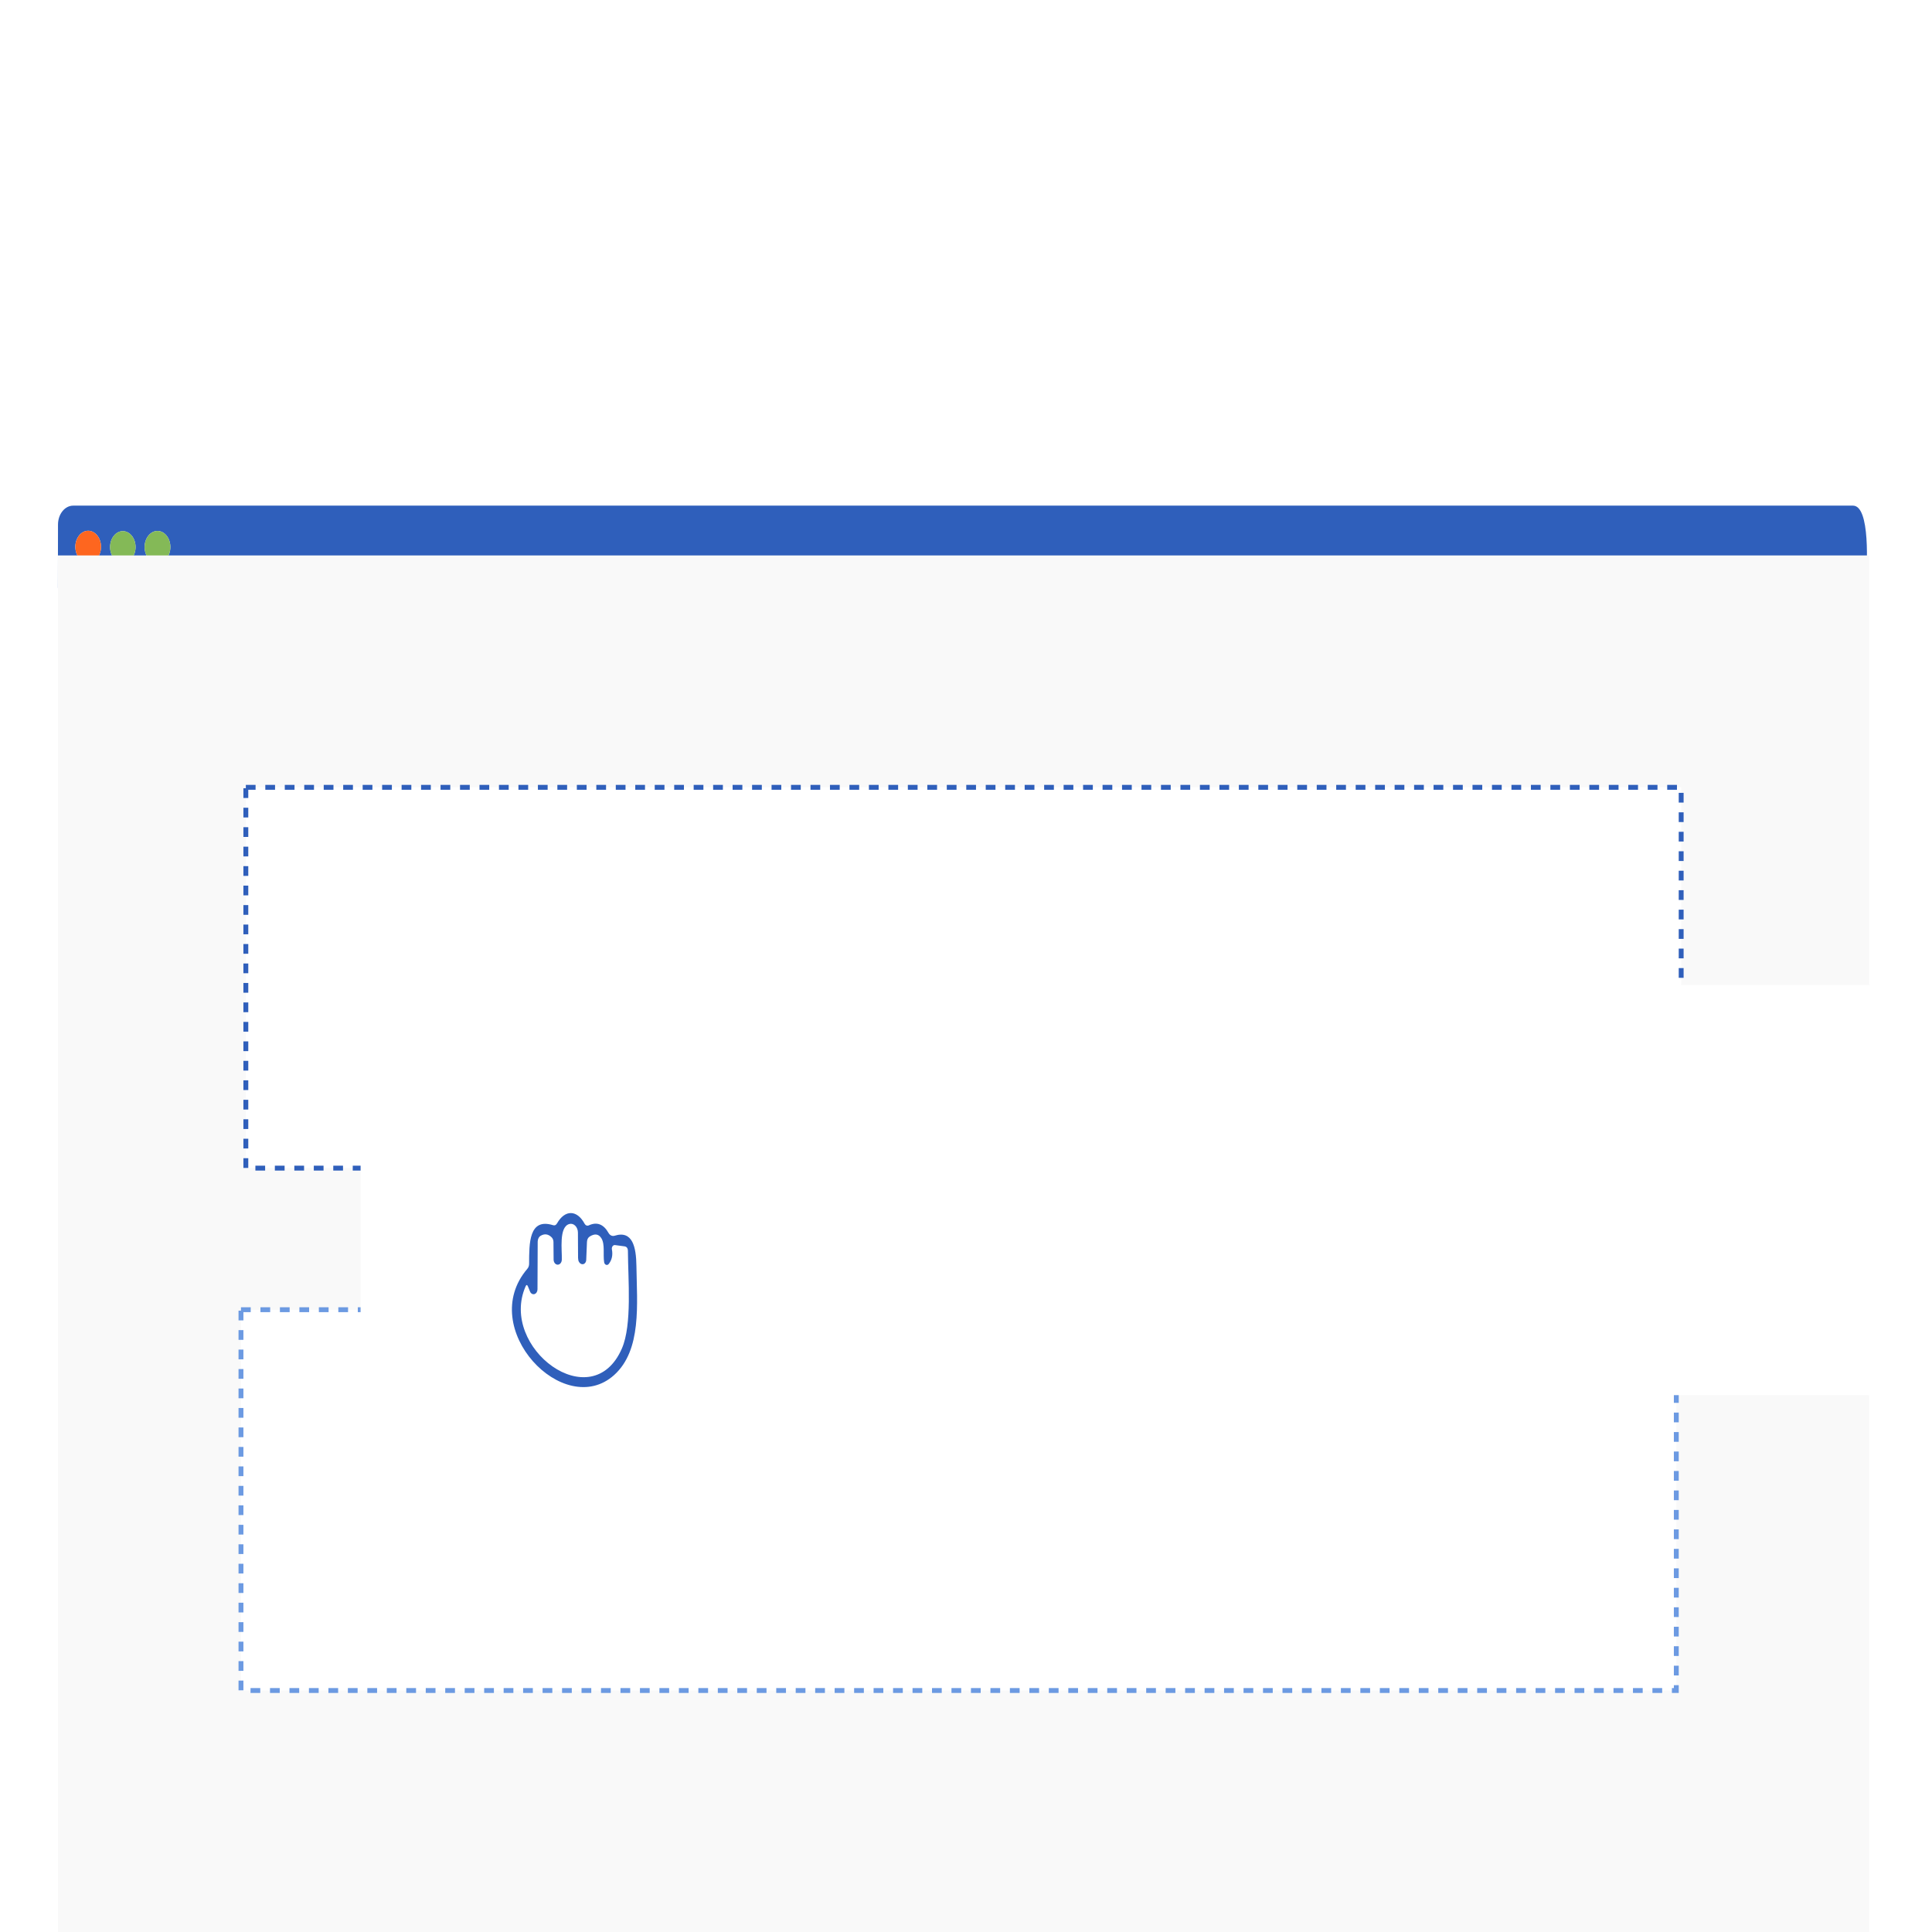 <svg width="256" height="256" viewBox="0 0 256 256" fill="none" xmlns="http://www.w3.org/2000/svg">
<path d="M247.193 77.909H7.672L7.685 69.513C7.685 68.847 7.897 68.207 8.274 67.736C8.651 67.265 9.163 67 9.697 67C88.213 67 166.824 67 245.531 67C247.814 67 247.445 74.887 247.193 77.909ZM13.384 72.454C13.384 71.891 13.205 71.35 12.886 70.952C12.567 70.553 12.134 70.329 11.683 70.329C11.459 70.329 11.238 70.384 11.032 70.491C10.825 70.598 10.638 70.754 10.48 70.952C10.322 71.149 10.196 71.383 10.111 71.641C10.025 71.899 9.981 72.175 9.981 72.454C9.981 73.018 10.161 73.559 10.48 73.957C10.799 74.356 11.231 74.58 11.683 74.58C12.134 74.58 12.567 74.356 12.886 73.957C13.205 73.559 13.384 73.018 13.384 72.454ZM17.964 72.487C17.964 71.927 17.786 71.391 17.47 70.996C17.153 70.6 16.723 70.378 16.276 70.378C15.828 70.378 15.398 70.6 15.082 70.996C14.765 71.391 14.587 71.927 14.587 72.487C14.587 73.046 14.765 73.583 15.082 73.978C15.398 74.374 15.828 74.596 16.276 74.596C16.723 74.596 17.153 74.374 17.47 73.978C17.786 73.583 17.964 73.046 17.964 72.487ZM22.576 72.487C22.576 71.921 22.396 71.379 22.076 70.978C21.756 70.578 21.322 70.353 20.869 70.353C20.416 70.353 19.981 70.578 19.661 70.978C19.341 71.379 19.161 71.921 19.161 72.487C19.161 73.053 19.341 73.595 19.661 73.995C19.981 74.395 20.416 74.62 20.869 74.62C21.322 74.62 21.756 74.395 22.076 73.995C22.396 73.595 22.576 73.053 22.576 72.487Z" fill="#2F5FBB"/>
<path d="M11.686 74.58C12.625 74.58 13.387 73.628 13.387 72.454C13.387 71.281 12.625 70.329 11.686 70.329C10.746 70.329 9.984 71.281 9.984 72.454C9.984 73.628 10.746 74.58 11.686 74.58Z" fill="#FE661F"/>
<path d="M16.274 74.596C17.207 74.596 17.963 73.652 17.963 72.487C17.963 71.322 17.207 70.378 16.274 70.378C15.342 70.378 14.586 71.322 14.586 72.487C14.586 73.652 15.342 74.596 16.274 74.596Z" fill="#84B957"/>
<path d="M20.868 74.621C21.811 74.621 22.576 73.666 22.576 72.488C22.576 71.31 21.811 70.355 20.868 70.355C19.925 70.355 19.16 71.31 19.16 72.488C19.16 73.666 19.925 74.621 20.868 74.621Z" fill="#84B957"/>
<rect x="7.672" y="73.597" width="240" height="182.425" fill="#F9F9F9"/>
<rect x="32.575" y="104.325" width="190.189" height="50.458" fill="white" stroke="#2F5FBB" stroke-width="0.647" stroke-dasharray="1.29 1.29"/>
<rect x="31.93" y="173.543" width="190.189" height="50.458" fill="white" stroke="#6C9AE2" stroke-width="0.647" stroke-dasharray="1.29 1.29"/>
<g filter="url(#filter0_di_1170_375)">
<rect x="47.781" y="128.583" width="199.892" height="54.339" fill="white"/>
</g>
<path d="M80.64 163.379C80.728 163.532 80.85 163.648 80.991 163.713C81.132 163.778 81.285 163.788 81.43 163.742C83.836 162.983 84.295 165.286 84.328 167.726C84.399 172.777 85.052 178.886 81.378 182.199C74.741 188.179 63.122 176.017 69.869 168.13C70.029 167.947 70.109 167.721 70.109 167.452C70.122 164.761 70.064 161.342 73.285 162.344C73.505 162.414 73.682 162.331 73.816 162.094C74.851 160.276 76.455 160.276 77.464 162.151C77.523 162.259 77.609 162.339 77.709 162.379C77.808 162.418 77.916 162.415 78.014 162.369C79.101 161.868 79.976 162.204 80.64 163.379ZM73.356 166.886L73.337 164.583C73.337 164.464 73.316 164.347 73.276 164.239C73.236 164.132 73.177 164.037 73.104 163.961C72.655 163.513 72.17 163.441 71.648 163.742C71.53 163.81 71.43 163.918 71.359 164.056C71.288 164.193 71.249 164.353 71.247 164.518L71.221 170.837C71.221 170.984 71.182 171.126 71.109 171.242C71.036 171.357 70.935 171.438 70.821 171.473C70.707 171.507 70.586 171.493 70.48 171.432C70.373 171.371 70.285 171.267 70.232 171.136L69.954 170.458C69.85 170.215 69.746 170.212 69.643 170.45C66.085 178.579 78.447 187.872 82.413 178.66C83.765 175.524 83.222 169.561 83.202 165.771C83.198 165.399 83.049 165.192 82.756 165.149L81.494 164.979C81.433 164.971 81.372 164.98 81.315 165.007C81.258 165.035 81.207 165.078 81.166 165.134C81.126 165.19 81.097 165.258 81.082 165.331C81.067 165.403 81.066 165.48 81.08 165.553C81.222 166.307 81.082 166.951 80.66 167.484C80.613 167.541 80.555 167.581 80.492 167.6C80.428 167.619 80.362 167.616 80.3 167.592C80.238 167.568 80.182 167.524 80.138 167.464C80.094 167.403 80.064 167.329 80.052 167.25C79.89 166.207 80.181 164.874 79.689 164.082C79.331 163.505 78.818 163.425 78.15 163.839C77.912 163.99 77.787 164.235 77.775 164.575L77.677 166.951C77.671 167.106 77.615 167.253 77.522 167.358C77.429 167.464 77.306 167.521 77.179 167.516C76.99 167.511 76.834 167.406 76.714 167.201C76.64 167.077 76.602 166.902 76.597 166.676C76.584 165.48 76.578 164.365 76.578 163.33C76.578 163.153 76.546 162.978 76.484 162.819C76.422 162.659 76.332 162.519 76.22 162.41C76.109 162.3 75.979 162.223 75.84 162.185C75.701 162.147 75.558 162.149 75.42 162.191C74.035 162.611 74.488 165.658 74.443 166.91C74.44 167.09 74.381 167.262 74.277 167.387C74.173 167.512 74.034 167.58 73.89 167.577C73.746 167.574 73.609 167.499 73.508 167.369C73.408 167.24 73.354 167.066 73.356 166.886Z" fill="#2F5FBB"/>
<defs>
<filter id="filter0_di_1170_375" x="45.194" y="127.289" width="205.066" height="59.515" filterUnits="userSpaceOnUse" color-interpolation-filters="sRGB">
<feFlood flood-opacity="0" result="BackgroundImageFix"/>
<feColorMatrix in="SourceAlpha" type="matrix" values="0 0 0 0 0 0 0 0 0 0 0 0 0 0 0 0 0 0 127 0" result="hardAlpha"/>
<feOffset dy="1.294"/>
<feGaussianBlur stdDeviation="1.294"/>
<feComposite in2="hardAlpha" operator="out"/>
<feColorMatrix type="matrix" values="0 0 0 0 0 0 0 0 0 0 0 0 0 0 0 0 0 0 0.25 0"/>
<feBlend mode="normal" in2="BackgroundImageFix" result="effect1_dropShadow_1170_375"/>
<feBlend mode="normal" in="SourceGraphic" in2="effect1_dropShadow_1170_375" result="shape"/>
<feColorMatrix in="SourceAlpha" type="matrix" values="0 0 0 0 0 0 0 0 0 0 0 0 0 0 0 0 0 0 127 0" result="hardAlpha"/>
<feOffset dy="0.647"/>
<feGaussianBlur stdDeviation="1.294"/>
<feComposite in2="hardAlpha" operator="arithmetic" k2="-1" k3="1"/>
<feColorMatrix type="matrix" values="0 0 0 0 0 0 0 0 0 0 0 0 0 0 0 0 0 0 0.25 0"/>
<feBlend mode="normal" in2="shape" result="effect2_innerShadow_1170_375"/>
</filter>
</defs>
</svg>
